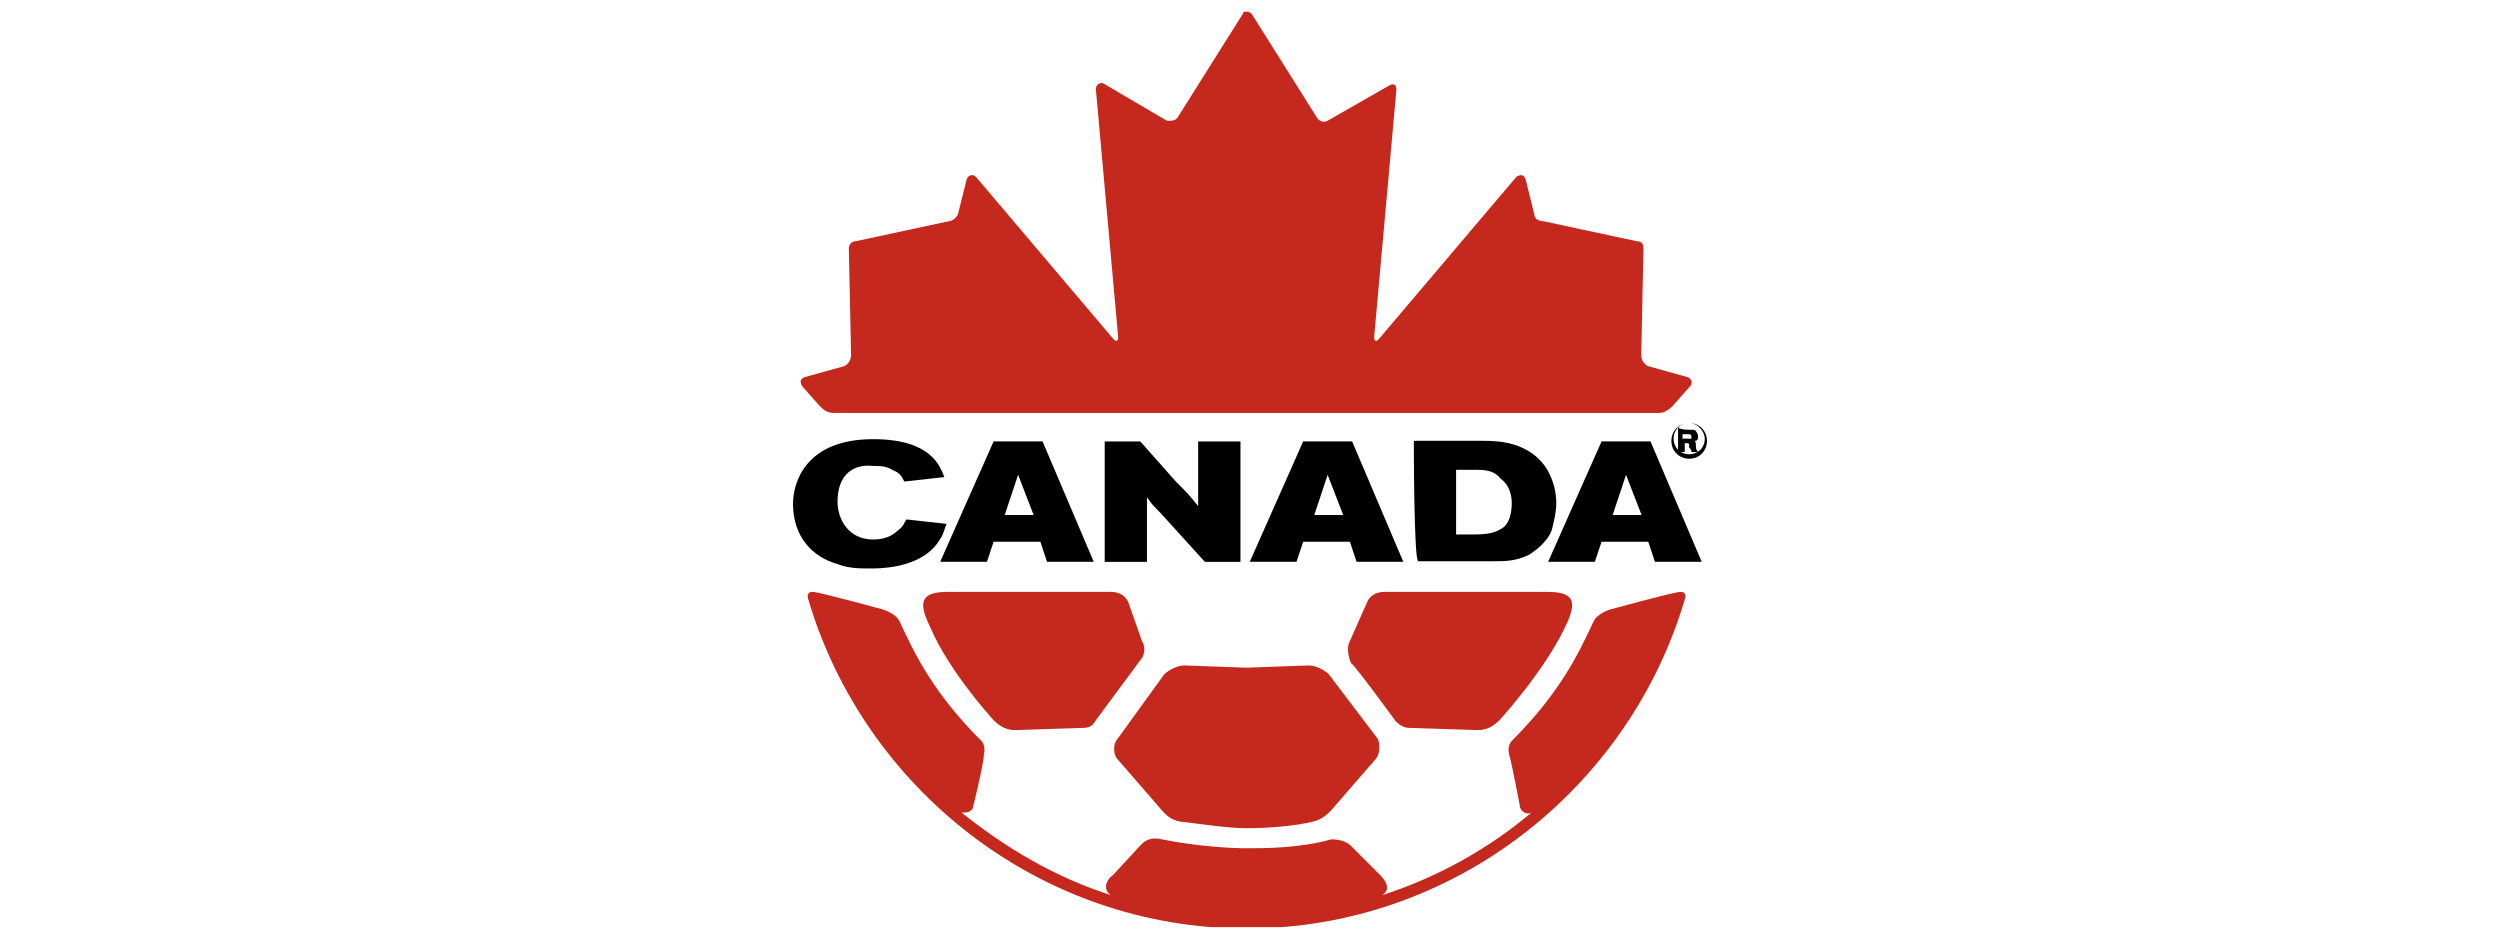 <svg xmlns="http://www.w3.org/2000/svg" xmlns:xlink="http://www.w3.org/1999/xlink" width="320" zoomAndPan="magnify" viewBox="0 0 240 90" height="120" preserveAspectRatio="xMidYMid meet" version="1.0"><defs><clipPath id="23409257be"><path d="M 77 56 L 162 56 L 162 89.004 L 77 89.004 Z M 77 56 " clip-rule="nonzero"/></clipPath><clipPath id="115b52a6b6"><path d="M 148 42 L 163.984 42 L 163.984 54 L 148 54 Z M 148 42 " clip-rule="nonzero"/></clipPath><clipPath id="0dc296bd57"><path d="M 76 1.043 L 163 1.043 L 163 40 L 76 40 Z M 76 1.043 " clip-rule="nonzero"/></clipPath><clipPath id="8e5f59eb90"><path d="M 160 40 L 163.984 40 L 163.984 45 L 160 45 Z M 160 40 " clip-rule="nonzero"/></clipPath></defs><g clip-path="url(#23409257be)"><path fill="#c5281c" d="M 161.336 56.82 C 160.695 56.82 154.5 58.535 154.5 58.535 C 153.855 58.75 153.215 59.176 153.004 59.605 C 151.508 62.812 149.797 66.453 145.098 71.16 C 145.098 71.16 144.668 71.59 144.883 72.445 C 145.098 73.086 145.949 77.582 145.949 77.582 C 146.164 78.008 146.594 78.223 147.02 78.008 C 142.961 81.434 138.043 84.215 132.703 85.93 C 133.344 85.5 133.344 84.859 132.488 84 L 129.711 81.219 C 129.285 80.793 128.645 80.578 127.789 80.578 C 124.797 81.434 121.379 81.434 119.668 81.434 C 117.957 81.434 114.754 81.219 111.547 80.578 C 110.695 80.363 110.055 80.578 109.625 81.004 L 106.848 84 C 105.992 84.645 105.992 85.5 106.633 85.93 C 101.293 84.215 96.59 81.434 92.316 78.008 C 92.746 78.008 93.172 78.008 93.387 77.582 C 93.387 77.582 94.453 73.301 94.453 72.445 C 94.668 71.59 94.242 71.16 94.242 71.16 C 89.539 66.453 87.832 62.812 86.336 59.605 C 86.121 59.176 85.48 58.75 84.84 58.535 C 84.84 58.535 78.641 56.82 78 56.82 C 77.359 56.82 77.574 57.465 77.574 57.465 C 82.914 75.656 99.797 89.137 119.668 89.137 C 139.539 89.137 156.422 75.656 161.762 57.465 C 161.762 57.465 161.977 56.82 161.336 56.82 M 133.984 69.234 C 134.414 69.664 134.84 69.875 135.266 69.875 L 141.891 70.09 C 142.531 70.09 143.387 69.875 144.242 68.809 C 144.242 68.809 148.301 64.312 150.223 60.246 C 151.508 57.68 151.078 56.82 148.516 56.82 L 132.918 56.82 C 132.062 56.82 131.422 57.25 131.207 57.891 L 129.496 61.746 C 129.285 62.387 129.496 63.242 129.711 63.672 C 129.926 63.672 133.984 69.234 133.984 69.234 Z M 107.273 72.871 L 111.547 77.797 C 111.762 78.008 112.191 78.652 113.258 78.867 C 115.18 79.078 117.746 79.508 119.668 79.508 C 121.805 79.508 124.371 79.293 126.078 78.867 C 126.934 78.652 127.359 78.223 127.789 77.797 L 132.062 72.871 C 132.488 72.445 132.488 71.375 132.277 70.945 L 127.574 64.742 C 127.148 64.312 126.293 63.883 125.652 63.883 C 125.652 63.883 119.668 64.098 119.668 64.098 C 119.668 64.098 113.684 63.883 113.684 63.883 C 113.043 63.883 112.191 64.312 111.762 64.742 L 107.273 70.945 C 106.848 71.375 106.848 72.445 107.273 72.871 M 95.094 68.809 C 95.949 69.875 96.805 70.09 97.445 70.09 L 104.07 69.875 C 104.496 69.875 104.926 69.664 105.137 69.234 L 109.41 63.457 C 109.84 63.027 110.055 62.172 109.625 61.531 L 108.344 57.891 C 108.129 57.25 107.488 56.82 106.633 56.82 L 91.035 56.82 C 88.473 56.82 88.043 57.68 89.324 60.246 C 91.035 64.312 95.094 68.809 95.094 68.809 " fill-opacity="1" fill-rule="nonzero"/></g><path fill="#000000" d="M 80.402 48.156 C 80.402 49.867 81.473 51.793 83.82 51.793 C 84.676 51.793 85.531 51.578 86.172 50.938 C 86.812 50.508 86.812 50.082 87.027 49.867 L 90.875 50.293 C 90.66 50.723 90.66 51.152 90.23 51.793 C 88.949 53.934 86.172 54.574 83.609 54.574 C 82.539 54.574 81.473 54.574 80.402 54.148 C 78.051 53.504 76.129 51.578 76.129 48.367 C 76.129 46.227 77.41 42.16 83.82 42.16 C 89.379 42.16 90.23 44.73 90.66 45.801 L 86.812 46.227 C 86.598 45.801 86.387 45.371 85.746 45.156 C 85.105 44.73 84.461 44.73 83.82 44.73 C 81.898 44.516 80.402 45.586 80.402 48.156 " fill-opacity="1" fill-rule="nonzero"/><path fill="#000000" d="M 97.738 45.586 L 96.453 49.438 L 99.23 49.438 Z M 95.387 42.375 L 100.086 42.375 L 105 53.934 L 100.516 53.934 L 99.875 52.008 L 95.387 52.008 L 94.746 53.934 L 90.258 53.934 C 90.258 53.934 95.387 42.375 95.387 42.375 Z M 95.387 42.375 " fill-opacity="1" fill-rule="nonzero"/><path fill="#000000" d="M 106.051 42.379 L 109.469 42.379 L 112.887 46.234 C 113.957 47.301 114.172 47.516 115.023 48.586 C 115.023 47.09 115.023 46.445 115.023 44.949 L 115.023 42.379 L 119.086 42.379 L 119.086 53.938 L 115.668 53.938 L 111.395 49.23 C 110.75 48.586 110.539 48.371 110.109 47.73 C 110.109 49.656 110.109 50.086 110.109 51.582 L 110.109 53.938 L 106.051 53.938 Z M 106.051 42.379 " fill-opacity="1" fill-rule="nonzero"/><path fill="#000000" d="M 127.453 45.586 L 126.172 49.438 L 128.949 49.438 Z M 125.105 42.375 L 129.805 42.375 L 134.719 53.934 L 130.234 53.934 L 129.59 52.008 L 125.105 52.008 L 124.465 53.934 L 119.977 53.934 C 119.977 53.934 125.105 42.375 125.105 42.375 Z M 125.105 42.375 " fill-opacity="1" fill-rule="nonzero"/><path fill="#000000" d="M 139.785 51.309 L 141.496 51.309 C 142.992 51.309 143.633 51.094 144.273 50.668 C 144.914 50.238 145.129 49.168 145.129 48.312 C 145.129 47.242 144.699 46.387 144.059 45.957 C 143.418 45.102 142.352 45.102 141.711 45.102 L 139.785 45.102 Z M 135.727 42.32 L 142.352 42.32 C 143.633 42.32 146.836 42.32 148.547 45.102 C 148.762 45.531 149.402 46.602 149.402 48.312 C 149.402 49.168 149.188 50.023 148.973 50.879 C 148.762 51.523 148.121 52.379 146.836 53.234 C 145.555 53.879 144.488 53.879 143.418 53.879 L 136.152 53.879 C 135.727 53.879 135.727 42.32 135.727 42.32 Z M 135.727 42.32 " fill-opacity="1" fill-rule="nonzero"/><g clip-path="url(#115b52a6b6)"><path fill="#000000" d="M 156.098 45.586 L 154.816 49.438 L 157.594 49.438 Z M 153.75 42.375 L 158.449 42.375 L 163.363 53.934 L 158.875 53.934 L 158.234 52.008 L 153.75 52.008 L 153.105 53.934 L 148.621 53.934 C 148.621 53.934 153.75 42.375 153.75 42.375 Z M 153.75 42.375 " fill-opacity="1" fill-rule="nonzero"/></g><g clip-path="url(#0dc296bd57)"><path fill="#c5281c" d="M 119.738 1.117 C 119.523 1.117 119.309 1.117 119.309 1.332 L 113.113 11.176 C 112.898 11.602 112.473 11.602 112.043 11.602 L 105.848 7.965 C 105.422 7.965 105.207 8.18 105.207 8.605 L 107.344 32.363 C 107.344 32.789 107.129 32.789 106.914 32.578 L 93.668 16.953 C 93.453 16.738 93.027 16.738 92.812 17.168 L 91.957 20.59 C 91.746 21.02 91.316 21.234 91.105 21.234 L 82.129 23.16 C 81.703 23.16 81.488 23.586 81.488 23.801 L 81.703 34.074 C 81.703 34.504 81.488 34.93 81.062 35.145 L 77.215 36.215 C 76.789 36.43 76.789 36.645 77 37.07 L 78.711 38.996 C 78.926 39.211 79.352 39.641 79.992 39.641 L 159.266 39.641 C 159.695 39.641 160.121 39.426 160.551 38.996 L 162.258 37.07 C 162.473 36.855 162.473 36.43 162.047 36.215 L 158.199 35.145 C 157.773 34.93 157.559 34.504 157.559 34.074 L 157.773 23.801 C 157.773 23.375 157.559 23.16 157.129 23.16 L 148.156 21.234 C 147.73 21.234 147.301 21.02 147.301 20.59 L 146.445 17.168 C 146.234 16.738 146.02 16.738 145.594 16.953 L 132.344 32.578 C 132.129 32.789 131.918 32.789 131.918 32.363 L 134.055 8.605 C 134.055 8.18 133.84 7.965 133.414 8.18 L 127.43 11.602 C 127 11.816 126.574 11.602 126.359 11.176 L 120.164 1.332 C 119.949 1.117 119.738 1.117 119.738 1.117 " fill-opacity="1" fill-rule="nonzero"/></g><g clip-path="url(#8e5f59eb90)"><path fill="#000000" d="M 161.949 42.113 L 162.164 42.113 C 162.375 42.113 162.375 42.113 162.375 42.113 C 162.375 42.113 162.375 41.898 162.375 41.898 C 162.375 41.898 162.375 41.684 162.164 41.684 C 162.164 41.684 162.164 41.684 161.734 41.684 L 161.523 41.684 L 161.523 42.113 Z M 162.164 41.258 C 162.375 41.258 162.59 41.258 162.59 41.258 C 162.805 41.258 163.016 41.684 163.016 41.898 C 163.016 42.328 162.805 42.328 162.59 42.328 C 162.805 42.328 162.805 42.539 162.805 42.754 C 162.805 42.969 162.805 43.184 163.016 43.398 L 162.375 43.398 C 162.375 43.184 162.375 43.184 162.164 42.969 C 162.164 42.539 162.164 42.539 161.734 42.539 L 161.734 43.398 L 161.094 43.398 L 161.094 41.043 C 161.309 41.258 162.164 41.258 162.164 41.258 Z M 162.164 40.613 C 161.309 40.613 160.668 41.258 160.668 42.113 C 160.668 42.969 161.309 43.609 162.164 43.609 C 163.016 43.609 163.66 42.969 163.66 42.113 C 163.66 41.469 163.016 40.613 162.164 40.613 M 162.164 44.039 C 161.309 44.039 160.453 43.398 160.453 42.328 C 160.453 41.258 161.309 40.613 162.164 40.613 C 163.23 40.613 163.871 41.469 163.871 42.328 C 163.871 43.184 163.23 44.039 162.164 44.039 " fill-opacity="1" fill-rule="nonzero"/></g></svg>